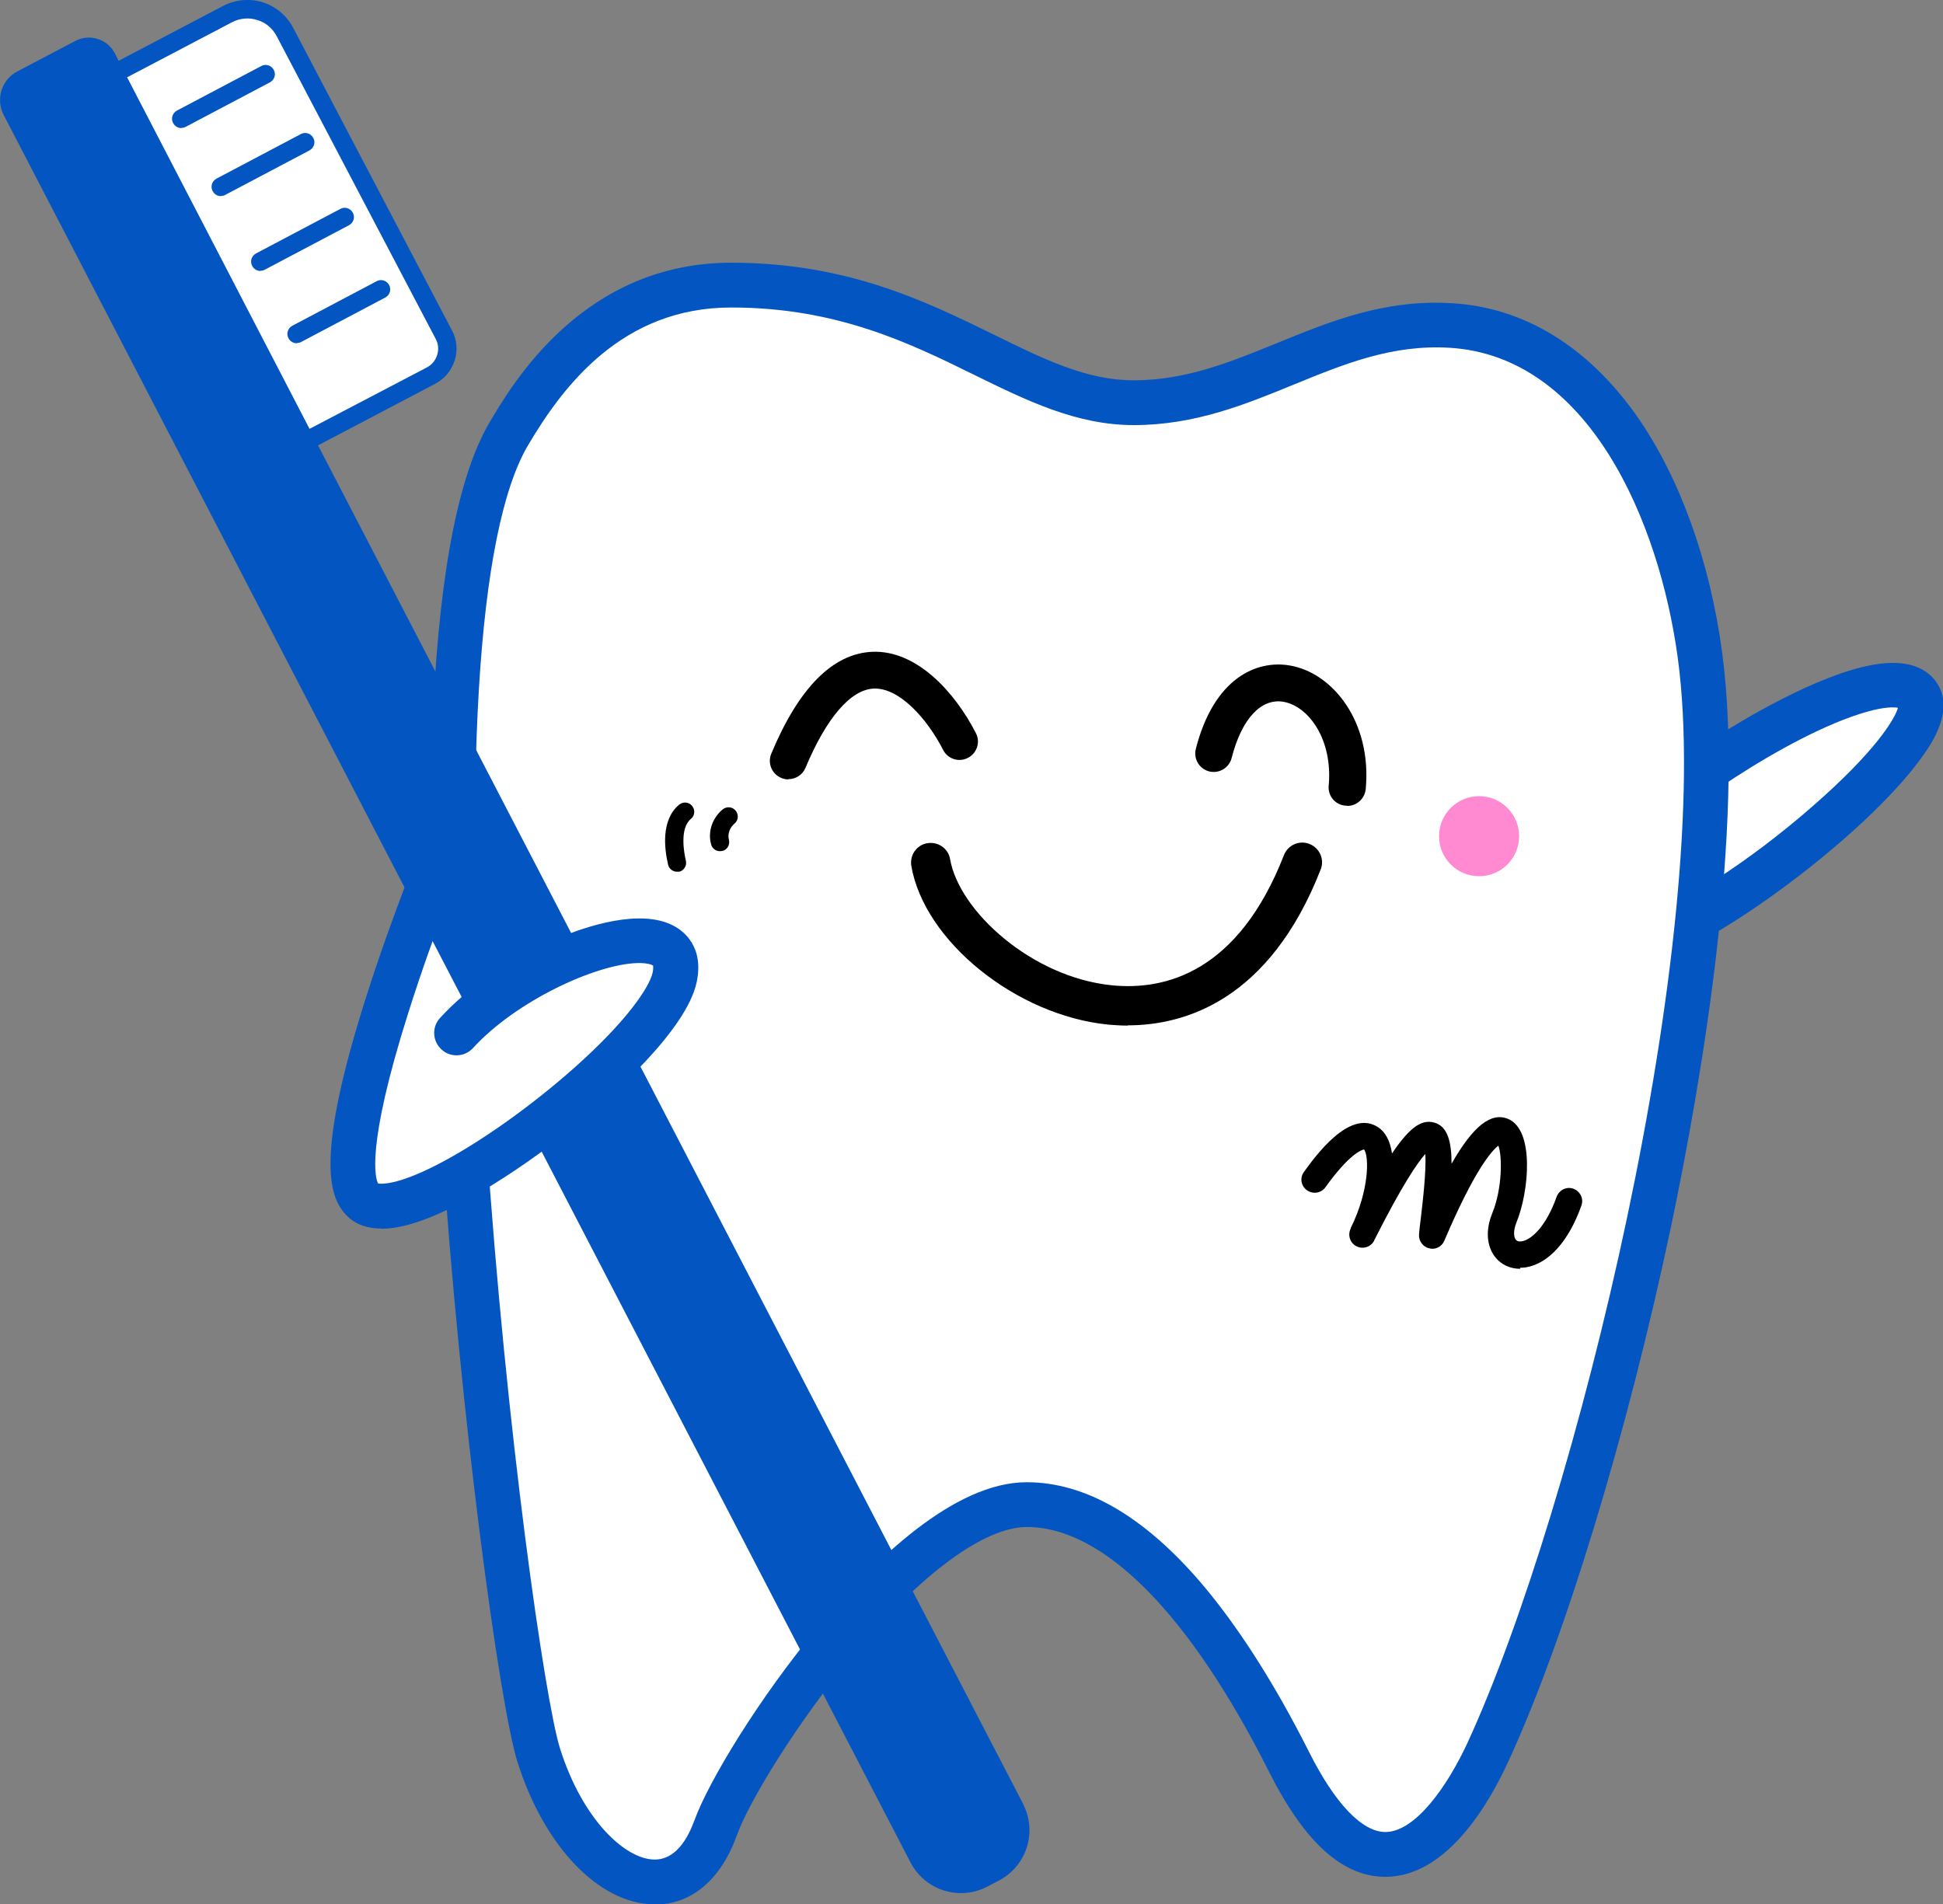 <?xml version="1.0" encoding="UTF-8"?>
<svg id="_レイヤー_1" data-name="レイヤー 1" xmlns="http://www.w3.org/2000/svg" viewBox="0 0 77.65 76.11">
  <rect x="0" y="0" width="77.65" height="76.11" fill="#808080" stroke="none"/>
  <defs>
    <style>
      .cls-1 {
        fill: #ff8ad2;
      }

      .cls-2 {
        fill: #fff;
      }

      .cls-3 {
        fill: #0355c1;
      }
    </style>
  </defs>
  <path class="cls-2" d="M65.1,33.53c.21-1.37,10.32-7.95,11.58-5.68,1.09,1.95-9.27,10.27-11.93,9.86l.35-4.17Z"/>
  <path class="cls-3" d="M64.94,38.62c-.12,0-.23,0-.33-.02l-.82-.13.43-5.07c.06-.36.27-.87,1.47-1.88.71-.6,1.68-1.3,2.73-1.97,1.19-.76,4.19-2.58,6.43-2.98,1.62-.29,2.33.3,2.63.85.58,1.04-.31,2.33-.61,2.75-1.09,1.57-3.36,3.69-5.91,5.53-1.88,1.36-4.39,2.92-6,2.92ZM65.98,33.73l-.24,2.93c1.45-.52,4.13-2.19,6.68-4.42,2.55-2.22,3.31-3.52,3.43-3.95-.14-.03-.51-.05-1.25.16-3.2.91-8.05,4.38-8.62,5.28ZM65.95,33.78s0,0,0,0h0Z"/>
  <path class="cls-2" d="M57.99,13c5.55.34,9.02,6.35,9.95,13.16,1.53,11.32-4.1,34.38-8.48,43.88-.86,1.87-4.14,7.92-7.93.39-1.97-3.92-5.8-10.3-10.49-10.3s-11.43,10.09-12.44,12.93c-1.43,3.99-5.48,2.1-7.06-2.91-1.27-4.05-6.31-44.16-1.2-52.81,1.21-2.05,3.76-5.95,8.89-5.95,7.86,0,11.33,4.7,16.08,4.7s7.86-3.38,12.69-3.09Z"/>
  <path class="cls-3" d="M26.17,76.11s-.04,0-.06,0c-2.19-.04-4.37-2.33-5.43-5.69-.7-2.22-2.28-13.65-3.03-24.89-.7-10.41-.93-23.82,1.91-28.64.93-1.58,3.77-6.39,9.66-6.39,4.63,0,7.75,1.53,10.51,2.88,1.99.98,3.7,1.82,5.57,1.82,2.1,0,3.87-.73,5.74-1.49,2.11-.86,4.29-1.76,7-1.59,2.88.17,5.43,1.74,7.39,4.53,1.69,2.42,2.9,5.76,3.39,9.4.95,7.04-.87,17.38-2.03,22.93-1.75,8.3-4.25,16.52-6.52,21.44-.78,1.7-2.45,4.55-4.85,4.59-1.73.03-3.26-1.34-4.69-4.17-3.18-6.33-6.62-9.81-9.69-9.81-1.7,0-4.22,1.85-6.91,5.08-2.27,2.72-4.2,5.89-4.69,7.26-.63,1.75-1.81,2.75-3.26,2.75ZM29.22,12.29c-4.36,0-6.72,3.14-8.12,5.51-2.04,3.46-2.63,13.26-1.67,27.61.8,11.89,2.36,22.6,2.95,24.47.9,2.85,2.6,4.42,3.76,4.44,0,0,.02,0,.03,0,.84,0,1.32-.85,1.58-1.56.56-1.55,2.58-4.9,5-7.8,2.18-2.61,5.38-5.72,8.28-5.72,2.33,0,4.66,1.34,6.94,3.99,1.48,1.73,2.95,4.02,4.35,6.8,1.04,2.07,2.13,3.2,3.06,3.19,1.2-.02,2.47-1.85,3.26-3.55,4.34-9.41,9.91-32.28,8.41-43.38-.75-5.51-3.58-12.05-9.11-12.39-2.3-.14-4.2.64-6.21,1.46-1.95.8-3.97,1.63-6.42,1.63-2.28,0-4.26-.97-6.36-2-2.58-1.27-5.5-2.7-9.72-2.7Z"/>
  <path class="cls-2" d="M6.87.7h6.39c.91,0,1.65.74,1.65,1.65v13.67c0,.69-.56,1.25-1.25,1.25h-6.79V.7h0Z" transform="translate(-2.93 6.09) rotate(-27.7)"/>
  <path class="cls-3" d="M7.25,5.12c-.13,0-.26-.07-.33-.2-.1-.18-.03-.4.15-.5l3.37-1.78c.18-.1.4-.03.5.15.1.18.03.4-.15.5l-3.37,1.78c-.05.03-.11.04-.17.04Z"/>
  <path class="cls-3" d="M8.83,7.84c-.13,0-.26-.07-.33-.2-.1-.18-.03-.4.15-.5l3.37-1.78c.18-.1.4-.03.5.15.1.18.03.4-.15.5l-3.37,1.78c-.05.03-.11.04-.17.04Z"/>
  <path class="cls-3" d="M10.41,10.83c-.13,0-.26-.07-.33-.2-.1-.18-.03-.4.15-.5l3.37-1.78c.18-.1.4-.03.5.15.1.18.03.4-.15.5l-3.37,1.78c-.05.03-.11.04-.17.04Z"/>
  <path class="cls-3" d="M11.86,13.72c-.13,0-.26-.07-.33-.2-.1-.18-.03-.4.15-.5l3.37-1.78c.18-.1.4-.03.5.15.1.18.03.4-.15.5l-3.37,1.78c-.05.03-.11.04-.17.04Z"/>
  <path class="cls-3" d="M40.89,72.1L12.71,17.8l4.68-2.46c.38-.2.65-.53.78-.93.13-.41.09-.84-.11-1.21L11.71,1.1c-.26-.49-.69-.84-1.21-1.01-.52-.16-1.08-.11-1.57.14l-4.19,2.2-.15-.3c-.3-.57-1-.79-1.57-.5L.7,2.85C.06,3.18-.18,3.96.15,4.6l36.24,69.84c.58,1.11,1.94,1.54,3.05.97l.48-.25c1.11-.58,1.54-1.94.97-3.05ZM9.27.89c.31-.16.67-.2,1.01-.09.34.1.61.33.78.65l6.35,12.09c.11.2.13.43.06.65-.07.22-.22.4-.42.5l-4.68,2.45L5.08,3.09,9.27.89Z"/>
  <path d="M27.06,34.84c-.17,0-.32-.11-.36-.28-.15-.64-.29-1.79.44-2.4.16-.13.39-.11.52.05.13.16.11.39-.05.52-.46.38-.27,1.37-.2,1.67.05.2-.08.4-.27.44-.03,0-.06,0-.08,0Z"/>
  <path d="M28.77,34.02c-.16,0-.31-.11-.35-.27-.14-.5.04-1.05.46-1.4.16-.13.39-.11.52.05s.11.39-.05.52c-.19.16-.28.42-.22.64.05.2-.06.4-.26.45-.03,0-.07.01-.1.01Z"/>
  <path d="M31.5,31.15c-.09,0-.19-.02-.28-.06-.38-.16-.55-.59-.4-.96,1.1-2.64,2.46-4.01,4.04-4.08,1.79-.07,3.31,1.63,4.14,3.25.19.36.04.81-.32.99-.36.19-.81.04-.99-.32-.64-1.25-1.75-2.49-2.77-2.45-.92.04-1.89,1.16-2.73,3.17-.12.28-.39.45-.68.45Z"/>
  <path d="M53.83,32.2s-.05,0-.07,0c-.41-.04-.7-.4-.66-.8.17-1.84-.8-3.17-1.8-3.35-.9-.16-1.68.68-2.08,2.25-.1.39-.5.63-.9.53-.39-.1-.63-.5-.53-.9.72-2.82,2.42-3.57,3.77-3.33,1.68.29,3.27,2.22,3.02,4.94-.04.38-.36.67-.73.67Z"/>
  <path d="M45.07,40.99c-.28,0-.55-.02-.79-.04-3.67-.37-7.34-3.33-7.86-6.34-.07-.43.21-.84.64-.91.43-.07.84.21.91.64.36,2.07,3.26,4.72,6.47,5.04,2.12.21,5.04-.51,6.87-5.2.16-.41.62-.61,1.02-.45.41.16.61.62.45,1.02-2.05,5.24-5.45,6.23-7.71,6.23Z"/>
  <path d="M60.75,50.71c-.39,0-.75-.16-.99-.46-.35-.44-.4-1.09-.12-1.77.4-.98.4-2.28.24-2.69-.23.17-.92.89-2.16,3.8-.1.24-.36.37-.61.3-.25-.06-.42-.3-.4-.56.01-.16.04-.38.07-.63.06-.52.23-1.89.18-2.58-.31.35-.92,1.23-2.04,3.45,0,0,0,0,0,.01h0s0,0,0,0c-.13.26-.45.36-.71.23s-.36-.45-.23-.71c0,0,0-.01,0-.02.75-1.5.74-2.9.53-3.14-.09.02-.57.16-1.54,1.51-.17.24-.5.29-.74.12-.24-.17-.29-.5-.12-.73.45-.62,1.8-2.5,2.93-1.81.33.2.52.58.59,1.07.78-1.16,1.25-1.36,1.7-1.23.51.15.68.73.68,1.64.87-1.52,1.58-2.07,2.26-1.79,1.07.45.83,2.92.34,4.12-.15.37-.11.61-.03.71.05.06.13.08.24.06.37-.06.96-.57,1.39-1.78.1-.27.4-.42.67-.32.27.1.42.4.32.67-.5,1.42-1.31,2.32-2.21,2.47-.08.01-.16.02-.24.02Z"/>
  <path class="cls-2" d="M23.24,38.07l-4.42,2.49-2.09-4.02c-1.53,4.14-3.41,10.06-2.28,11.37,1.63,1.9,11.85-5.82,12.5-8.85.37-1.69-1.49-1.79-3.71-.99Z"/>
  <path class="cls-3" d="M15.24,49.1c-.63,0-1.12-.2-1.47-.61-.64-.74-1.12-2.37.82-8.51,1.06-3.36,2.42-6.7,2.85-7.7.2-.45.72-.66,1.18-.47.45.2.66.72.47,1.18-.42.97-1.74,4.21-2.77,7.48-1.72,5.42-1.31,6.64-1.21,6.83.12.02.73.08,2.32-.73,1.67-.85,3.79-2.35,5.55-3.92,2.09-1.86,2.97-3.2,3.1-3.77.04-.19.02-.27.02-.29-.04-.03-.23-.11-.63-.1-1.67.05-4.84,1.51-6.57,3.4-.33.36-.9.39-1.26.05-.36-.33-.39-.9-.05-1.26,1.15-1.26,2.87-2.42,4.72-3.19,1.15-.48,3.27-1.18,4.59-.5.39.2,1.25.82.94,2.27-.42,1.94-3.44,4.59-4.72,5.63-1.99,1.63-4.85,3.56-6.88,4.08-.36.09-.69.14-.99.14ZM15.13,47.33h0,0Z"/>
  <circle class="cls-1" cx="59.11" cy="33.42" r="1.6"/>
</svg>